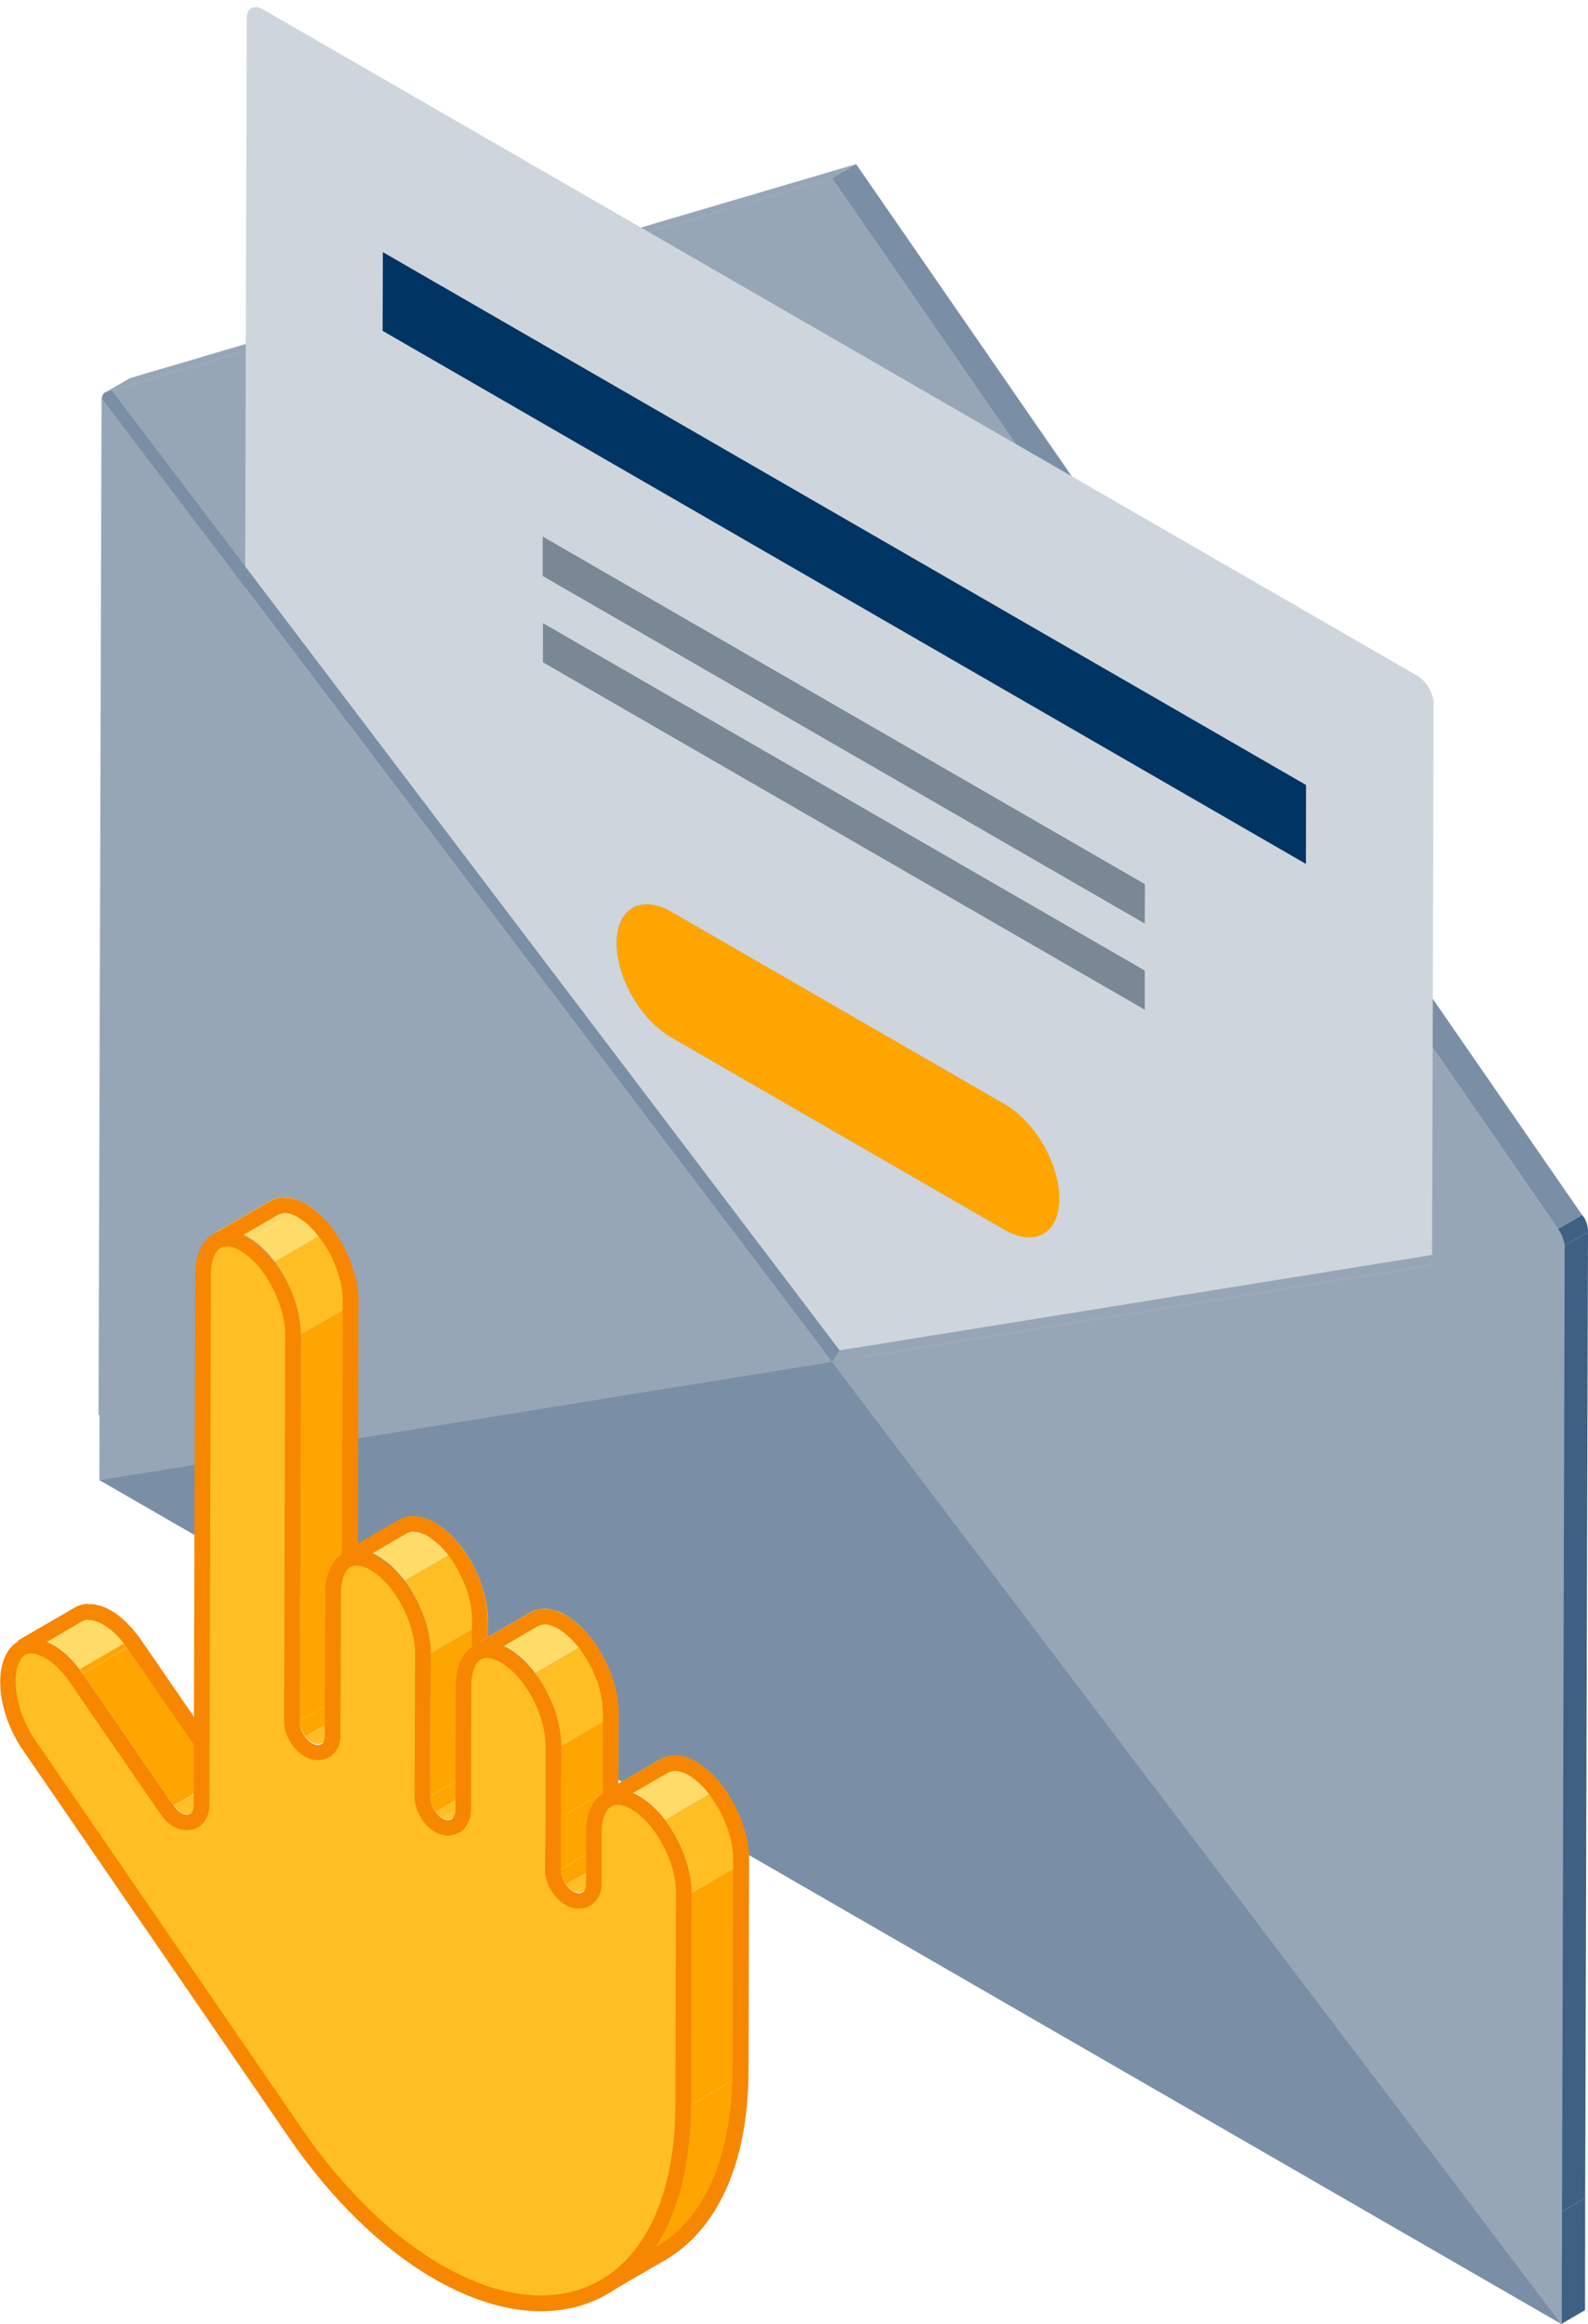 <?xml version="1.0" encoding="UTF-8"?><svg id="Layer_2" xmlns="http://www.w3.org/2000/svg" xmlns:xlink="http://www.w3.org/1999/xlink" viewBox="0 0 101.5 148.57"><defs><style>.cls-1,.cls-2,.cls-3,.cls-4,.cls-5,.cls-6,.cls-7,.cls-8,.cls-9,.cls-10,.cls-11,.cls-12,.cls-13,.cls-14,.cls-15,.cls-16,.cls-17,.cls-18,.cls-19,.cls-20,.cls-21,.cls-22,.cls-23{fill:none;}.cls-2{clip-path:url(#clippath-7);}.cls-3{clip-path:url(#clippath-6);}.cls-4{clip-path:url(#clippath-9);}.cls-5{clip-path:url(#clippath-5);}.cls-6{clip-path:url(#clippath-3);}.cls-7{clip-path:url(#clippath-4);}.cls-8{clip-path:url(#clippath-2);}.cls-9{clip-path:url(#clippath-1);}.cls-10{isolation:isolate;}.cls-24{fill:#003463;}.cls-25{fill:#f78600;}.cls-26{fill:#ffdc69;}.cls-27{fill:orange;}.cls-28{fill:#ffbe24;}.cls-29{fill:#97a6b7;}.cls-30{fill:#7c7d7d;}.cls-31{fill:#939599;}.cls-32{fill:#b8bbbf;}.cls-33{fill:#8d939b;}.cls-34{fill:#cecfcf;}.cls-35{fill:#aa7e17;}.cls-36{fill:#a5a6a6;}.cls-37{fill:#c0c1c1;}.cls-38{fill:#cfd5dc;}.cls-39{fill:#d49d1d;}.cls-40{fill:#c6931b;}.cls-41{fill:#183b73;}.cls-42{fill:#245cb1;}.cls-43{fill:#3e6183;}.cls-44{fill:#74818e;}.cls-45{fill:#4b535c;}.cls-46{fill:#82878e;}.cls-47{fill:#7a8795;}.cls-48{fill:#7a8fa5;}.cls-11{clip-path:url(#clippath-13);}.cls-12{clip-path:url(#clippath-14);}.cls-13{clip-path:url(#clippath-12);}.cls-14{clip-path:url(#clippath-11);}.cls-15{clip-path:url(#clippath-18);}.cls-16{clip-path:url(#clippath-19);}.cls-17{clip-path:url(#clippath-17);}.cls-18{clip-path:url(#clippath-16);}.cls-19{clip-path:url(#clippath-10);}.cls-20{clip-path:url(#clippath-15);}.cls-21{clip-path:url(#clippath-21);}.cls-22{clip-path:url(#clippath-20);}.cls-23{clip-path:url(#clippath);}</style><clipPath id="clippath"><path class="cls-1" d="m6.72,25.09l1.55-.9s.03-.02.04-.02l-1.55.9s-.03.01-.04.02Z"/></clipPath><clipPath id="clippath-1"><path class="cls-1" d="m99.58,78.56l1.55-.9c.22.26.39.7.37,1.09l-1.55.9c.02-.39-.16-.83-.37-1.09Z"/></clipPath><clipPath id="clippath-2"><path class="cls-1" d="m40.19,59.83c-.01,2.2,1.53,4.9,3.46,6.02l-.77.45c-1.93-1.12-3.47-3.81-3.46-6.02.26-.15.52-.3.77-.45-.26.15-.52.3-.77.45,0-1.1.39-1.88,1.02-2.24l.77-.45c-.63.36-1.02,1.14-1.02,2.24Z"/></clipPath><clipPath id="clippath-3"><path class="cls-1" d="m40.44,58.03l.77-.45c.63-.37,1.51-.32,2.47.24l-.77.45c-.96-.55-1.84-.6-2.47-.24Z"/></clipPath><clipPath id="clippath-4"><path class="cls-1" d="m91.85,137.88l-.77.45c.18-.11.3-.33.3-.66l.77-.45c0,.32-.11.55-.3.66Z"/></clipPath><clipPath id="clippath-5"><path class="cls-1" d="m16.07.52l.77-.45c.18-.11.44-.09.72.07l-.77.45c-.28-.16-.54-.18-.72-.07Z"/></clipPath><clipPath id="clippath-6"><path class="cls-1" d="m67.48,78.41l-.77.45c-.63.37-1.5.32-2.47-.24l.77-.45c.97.55,1.84.6,2.47.24Z"/></clipPath><clipPath id="clippath-7"><path class="cls-1" d="m67.48,78.41l-.77.45c.63-.36,1.01-1.14,1.01-2.25.01-2.2-1.54-4.9-3.46-6.02l.77-.45c1.92,1.12,3.47,3.81,3.46,6.02,0,1.1-.39,1.88-1.01,2.25Z"/></clipPath><clipPath id="clippath-9"><path class="cls-1" d="m1.11,104.91l3.67-2.13c.48-.28,1.09-.3,1.75-.05.18.07.36.15.53.25.68.39,1.34,1.03,1.9,1.85l-3.67,2.13c-.56-.82-1.22-1.46-1.9-1.85-.18-.1-.36-.19-.53-.25-.66-.25-1.27-.23-1.75.05Z"/></clipPath><clipPath id="clippath-10"><path class="cls-1" d="m15.82,113.79l-3.67,2.13c-.06.04-.13.05-.21.05-.11,0-.23-.04-.35-.11-.17-.1-.34-.26-.49-.47l3.67-2.13c.14.21.31.37.49.47.12.07.24.11.35.11.08,0,.15-.02.21-.05Z"/></clipPath><clipPath id="clippath-11"><path class="cls-1" d="m24.19,109.31l-3.67,2.13c-.14.08-.35.07-.57-.06-.44-.25-.8-.87-.8-1.38l3.67-2.13c0,.51.36,1.12.8,1.38.22.13.42.14.57.06Z"/></clipPath><clipPath id="clippath-12"><path class="cls-1" d="m27.49,114.83l3.67-2.13c0,.51.36,1.13.8,1.38l-3.67,2.13c-.44-.25-.8-.88-.8-1.38Z"/></clipPath><clipPath id="clippath-13"><path class="cls-1" d="m28.29,116.21l3.67-2.13c.12.07.24.1.35.1l-3.67,2.13c-.11,0-.22-.03-.35-.1Z"/></clipPath><clipPath id="clippath-14"><path class="cls-1" d="m32.54,114.11l-3.67,2.13s-.11.04-.24.07l3.67-2.13c.13-.03.19-.04.24-.07Z"/></clipPath><clipPath id="clippath-15"><path class="cls-1" d="m42.52,144.45l-3.67,2.13c3.25-1.89,5.29-6.08,5.31-12.04l3.67-2.13c-.02,5.95-2.06,10.15-5.31,12.04Z"/></clipPath><clipPath id="clippath-16"><path class="cls-1" d="m40.88,118.79l-3.67,2.13c-.15.08-.35.07-.57-.05-.44-.25-.8-.87-.8-1.38l3.67-2.13c0,.51.36,1.13.8,1.38.22.13.42.14.57.05Z"/></clipPath><clipPath id="clippath-17"><path class="cls-1" d="m21.88,99.29l3.67-2.13c.63-.37,1.43-.31,2.28.18.89.51,1.72,1.43,2.35,2.59.65,1.2,1.01,2.49,1.01,3.65l-3.67,2.13c0-1.16-.35-2.45-1.01-3.65-.63-1.16-1.47-2.08-2.35-2.59s-1.65-.55-2.28-.18Z"/></clipPath><clipPath id="clippath-18"><path class="cls-1" d="m13.59,78.89l3.67-2.13c.63-.36,1.43-.29,2.26.19l-3.67,2.13c-.84-.48-1.64-.55-2.26-.19Z"/></clipPath><clipPath id="clippath-19"><path class="cls-1" d="m15.86,79.08l3.67-2.13c.89.51,1.72,1.43,2.35,2.59.65,1.2,1.01,2.49,1.01,3.65l-3.67,2.13c0-1.16-.36-2.45-1.01-3.65-.63-1.16-1.47-2.08-2.35-2.59Z"/></clipPath><clipPath id="clippath-20"><path class="cls-1" d="m30.23,105.19l3.67-2.13c.6-.35,1.4-.31,2.27.19,1.86,1.08,3.37,3.88,3.36,6.25l-3.67,2.13c0-2.37-1.5-5.18-3.36-6.25-.87-.5-1.67-.54-2.27-.19Z"/></clipPath><clipPath id="clippath-21"><path class="cls-1" d="m38.56,114.57l3.67-2.13c.6-.35,1.4-.32,2.27.19.89.51,1.72,1.43,2.35,2.6.65,1.2,1.01,2.49,1.01,3.65l-3.67,2.13c0-1.16-.35-2.45-1.01-3.65-.63-1.17-1.47-2.09-2.35-2.6s-1.67-.54-2.27-.19Z"/></clipPath></defs><g id="Layer_1-2"><g class="cls-10"><g class="cls-10"><g class="cls-23"><g class="cls-10"><path class="cls-31" d="m6.72,25.09l1.55-.9s.01,0,.02-.01l-1.55.9s-.01,0-.02.01"/><path class="cls-32" d="m6.74,25.08l1.55-.9s.01,0,.02,0l-1.55.9s-.01,0-.02,0"/></g></g></g><polygon class="cls-43" points="99.78 141.4 101.32 140.5 101.31 147.67 99.77 148.57 99.78 141.4"/><polygon class="cls-29" points="6.76 25.07 8.31 24.17 54.72 10.49 53.17 11.39 6.76 25.07"/><polygon class="cls-43" points="99.95 79.65 101.5 78.75 101.32 140.5 99.78 141.4 99.95 79.65"/><polygon class="cls-48" points="53.17 11.39 54.72 10.49 101.12 77.66 99.58 78.56 53.17 11.39"/><path class="cls-29" d="m99.95,79.65l-.17,61.75v2.99S6.3,90.43,6.3,90.43l.19-64.75c0-.08,0-.15.02-.21.03-.22.12-.35.25-.41l.38-.11,46.03-13.57,46.41,67.18c.21.25.39.69.37,1.09Z"/><g class="cls-10"><g class="cls-9"><path class="cls-43" d="m99.58,78.56l1.55-.9c.22.26.39.7.37,1.09l-1.55.9c.02-.39-.16-.83-.37-1.09"/></g></g></g><g class="cls-10"><g class="cls-10"><g class="cls-8"><g class="cls-10"><path class="cls-36" d="m40.44,58.03l.77-.45c-.63.36-1.02,1.14-1.02,2.24,0,1.68.88,3.64,2.16,4.98l-.77.45c-1.28-1.34-2.17-3.3-2.16-4.98,0-1.1.39-1.88,1.02-2.24"/><path class="cls-34" d="m41.58,65.25l.77-.45c.4.42.84.78,1.3,1.04l-.77.45c-.46-.27-.9-.62-1.3-1.04"/></g></g></g><g class="cls-10"><g class="cls-6"><g class="cls-10"><path class="cls-35" d="m40.44,58.03l.77-.45s.07-.04.11-.06l-.77.45s-.07.04-.11.06"/><path class="cls-39" d="m40.55,57.97l.77-.45c.62-.3,1.45-.23,2.36.29l-.77.45c-.91-.52-1.74-.6-2.36-.29"/></g></g></g><g class="cls-10"><g class="cls-7"><g class="cls-10"><path class="cls-36" d="m91.37,137.67l.77-.45c0,.32-.11.55-.3.66l-.77.45c.18-.11.3-.33.3-.66"/></g></g></g><polygon class="cls-30" points="34.72 39.83 35.49 39.38 35.49 41.89 34.71 42.34 34.72 39.83"/><polygon class="cls-30" points="34.7 34.31 35.48 33.86 35.47 36.37 34.7 36.82 34.7 34.31"/><polygon class="cls-30" points="24.47 16.12 25.25 15.67 25.23 20.7 24.46 21.15 24.47 16.12"/><g class="cls-10"><g class="cls-5"><g class="cls-10"><path class="cls-36" d="m16.07.52l.77-.45s.02-.01.03-.02l-.77.45s-.02.01-.03.02"/></g></g></g><polygon class="cls-37" points="42.88 66.29 43.66 65.84 65.01 78.17 64.24 78.62 42.88 66.29"/><g class="cls-10"><g class="cls-3"><g class="cls-10"><path class="cls-34" d="m64.24,78.62l.77-.45c.91.52,1.74.6,2.36.3l-.77.45c-.62.3-1.45.23-2.36-.3"/><path class="cls-36" d="m66.6,78.92l.77-.45s.07-.04.11-.06l-.77.45s-.07.04-.11.06"/></g></g></g><polygon class="cls-40" points="42.91 58.27 43.68 57.82 65.04 70.15 64.26 70.6 42.91 58.27"/><g class="cls-10"><g class="cls-2"><g class="cls-10"><path class="cls-39" d="m64.26,70.6l.77-.45c.46.27.9.62,1.3,1.04l-.77.45c-.4-.42-.84-.77-1.3-1.04"/><path class="cls-35" d="m65.56,71.64l.77-.45c1.28,1.33,2.18,3.3,2.17,4.98,0,1.1-.39,1.88-1.01,2.25l-.77.45c.63-.36,1.01-1.14,1.01-2.25,0-1.68-.89-3.64-2.17-4.98"/></g></g></g><path class="cls-27" d="m64.26,70.6c1.92,1.12,3.47,3.81,3.46,6.02,0,2.21-1.56,3.11-3.48,2.01l-21.36-12.33c-1.93-1.12-3.47-3.81-3.46-6.02,0-2.21,1.56-3.11,3.48-2.01l21.36,12.33Z"/><polygon class="cls-37" points="34.71 42.34 35.49 41.89 73.96 64.1 73.19 64.55 34.71 42.34"/><polygon class="cls-44" points="34.72 39.83 35.49 39.38 73.97 61.59 73.19 62.04 34.72 39.83"/><polygon class="cls-47" points="73.19 62.04 73.19 64.55 34.71 42.34 34.72 39.83 73.19 62.04"/><polygon class="cls-45" points="73.19 62.04 73.97 61.59 73.96 64.1 73.19 64.55 73.19 62.04"/><polygon class="cls-37" points="34.7 36.82 35.47 36.37 73.95 58.58 73.17 59.03 34.7 36.82"/><polygon class="cls-44" points="34.7 34.31 35.48 33.86 73.95 56.07 73.18 56.52 34.7 34.31"/><polygon class="cls-45" points="73.18 56.52 73.95 56.07 73.95 58.58 73.17 59.03 73.18 56.52"/><polygon class="cls-37" points="24.46 21.15 25.23 20.7 84.24 54.77 83.47 55.22 24.46 21.15"/><polygon class="cls-42" points="24.47 16.12 25.25 15.67 84.25 49.73 83.48 50.18 24.47 16.12"/><polygon class="cls-41" points="83.48 50.18 84.25 49.73 84.24 54.77 83.47 55.22 83.48 50.18"/><path class="cls-38" d="m90.62,43.22c.56.32,1.01,1.11,1.01,1.76l-.26,92.7c0,.65-.46.91-1.02.59L16.52,95.63c-.56-.32-1.01-1.11-1.01-1.76L15.77,1.18c0-.65.46-.91,1.02-.59l73.84,42.63Zm-7.16,12v-5.03S24.47,16.12,24.47,16.12v5.03s58.99,34.07,58.99,34.07m-19.23,23.41c1.93,1.11,3.48.2,3.48-2.01.01-2.2-1.54-4.9-3.46-6.02l-21.36-12.33c-1.92-1.1-3.48-.2-3.48,2.01-.01,2.2,1.53,4.9,3.46,6.02l21.36,12.33m-29.54-41.81l38.47,22.21v-2.51s-38.47-22.21-38.47-22.21v2.51m38.48,27.73v-2.51s-38.47-22.21-38.47-22.21v2.51s38.47,22.21,38.47,22.21"/><polygon class="cls-47" points="73.18 56.52 73.17 59.03 34.7 36.82 34.7 34.31 73.18 56.52"/><polygon class="cls-24" points="83.48 50.18 83.47 55.22 24.46 21.15 24.47 16.12 83.48 50.18"/></g><g class="cls-10"><polygon class="cls-33" points="6.35 94.61 7.9 93.71 54.73 86.15 53.18 87.05 6.35 94.61"/><polygon class="cls-29" points="6.55 25.54 53.18 87.05 6.35 94.61 6.55 25.54"/><path class="cls-48" d="m53.88,86.6l-.7.45L6.51,25.47c.03-.22.12-.35.25-.41l.38-.11,46.74,61.65Z"/><polygon class="cls-46" points="53.18 87.05 54.73 86.15 99.77 145.57 99.82 148.57 53.18 87.05"/><polygon class="cls-48" points="53.18 87.05 99.82 148.57 6.35 94.61 53.18 87.05"/><polygon class="cls-29" points="100.01 79.5 99.82 148.57 53.18 87.05 100.01 79.5"/><polygon class="cls-29" points="53.18 87.05 53.67 86.32 99.78 78.89 100.01 79.5 53.18 87.05"/></g><g class="cls-10"><g class="cls-10"><g class="cls-4"><g class="cls-10"><path class="cls-27" d="m1.11,104.91l3.67-2.13c.46-.27,1.02-.3,1.64-.09l-3.67,2.13c-.62-.21-1.19-.18-1.64.09"/><path class="cls-26" d="m2.76,104.83l3.67-2.13s.07.02.11.04c.18.07.36.15.53.25.6.35,1.19.89,1.7,1.57l-3.67,2.13c-.51-.69-1.1-1.23-1.7-1.57-.18-.1-.36-.19-.53-.25-.04-.01-.07-.03-.11-.04"/><path class="cls-27" d="m5.1,106.69l3.67-2.13c.07.09.13.18.2.27l-3.67,2.13c-.06-.09-.13-.19-.2-.27"/></g></g></g><polygon class="cls-27" points="5.29 106.97 8.97 104.83 14.76 113.27 11.09 115.4 5.29 106.97"/><path class="cls-25" d="m5.6,103.56h0s.13,0,.13,0c.04,0,.08,0,.11,0h.05s.08.03.08.03l.14.03.07.03c.13.05.26.11.39.18.12.07.24.15.37.25l.05.04.08.06c.09.07.17.14.26.22.03.03.06.06.09.09l.05.05c.08.08.16.16.23.25.05.06.1.12.15.18l.08.09.05.06c.06.08.11.16.17.24l5.52,8.03-1.44,4.43c-1.09-1.45-2.8-3.72-4.51-6-2.73-3.62-4.22-5.59-5.08-6.66l2.66-1.55s.07-.03.11-.05c.03,0,.07,0,.11-.02.03,0,.06-.01.09-.02m0-1s-.01,0-.02,0c-.09,0-.18.02-.27.04-.05,0-.09.01-.14.02-.13.04-.26.09-.37.16l-3.67,2.13s0,0,0,0c.17,0,11.46,15.08,11.46,15.08l2.19-6.73-5.8-8.43c-.06-.09-.13-.19-.2-.27-.05-.06-.09-.11-.14-.17-.06-.07-.11-.14-.17-.21-.09-.1-.18-.2-.27-.29-.06-.06-.11-.12-.17-.18-.1-.1-.21-.19-.31-.27-.05-.04-.1-.09-.15-.13-.16-.12-.32-.23-.48-.32-.18-.1-.36-.19-.53-.25-.04-.01-.07-.03-.11-.04-.07-.02-.14-.04-.22-.05-.07-.02-.13-.04-.2-.05-.09-.02-.18-.02-.27-.02-.05,0-.1,0-.16,0h0Z"/><g class="cls-10"><g class="cls-19"><g class="cls-10"><path class="cls-28" d="m11.09,115.4l3.67-2.13s.03.04.04.06l-3.67,2.13s-.03-.04-.04-.06"/><path class="cls-28" d="m11.13,115.46l3.67-2.13c.13.18.29.32.44.41.05.03.11.06.16.07l-3.67,2.13c-.05-.02-.11-.04-.16-.07-.15-.09-.31-.23-.44-.41"/><path class="cls-28" d="m11.74,115.94l3.67-2.13c.07.02.13.03.19.03.08,0,.15-.02.21-.05l-3.67,2.13c-.06.04-.13.05-.21.05-.06,0-.13-.01-.19-.03"/></g></g></g><g class="cls-10"><g class="cls-14"><g class="cls-10"><path class="cls-27" d="m19.15,110.01l3.67-2.13c0,.32.14.69.36.98l-3.67,2.13c-.22-.29-.36-.66-.36-.98"/><path class="cls-28" d="m19.51,110.99l3.67-2.13c.13.17.27.31.44.4.06.03.11.06.17.08l-3.67,2.13c-.05-.02-.11-.04-.17-.08-.16-.09-.31-.23-.44-.4"/><path class="cls-28" d="m20.11,111.47l3.67-2.13c.16.05.29.04.4-.02l-3.67,2.13c-.11.06-.25.07-.4.02"/></g></g></g><g class="cls-10"><g class="cls-13"><g class="cls-10"><path class="cls-27" d="m27.49,114.83l3.67-2.13c0,.32.14.69.36.98l-3.67,2.13c-.22-.29-.36-.66-.36-.98"/><path class="cls-28" d="m27.85,115.81l3.67-2.13c.12.17.27.31.43.4l-3.67,2.13c-.16-.09-.31-.23-.43-.4"/></g></g></g><g class="cls-10"><g class="cls-11"><g class="cls-10"><path class="cls-28" d="m28.29,116.21l3.67-2.13c.05.03.1.05.15.06l-3.67,2.13s-.1-.04-.15-.06"/><path class="cls-28" d="m28.43,116.28l3.67-2.13c.07.02.13.03.2.03l-3.67,2.13c-.06,0-.13-.01-.2-.03"/></g></g></g><g class="cls-10"><g class="cls-12"><g class="cls-10"><path class="cls-28" d="m28.63,116.31l3.67-2.13c.13-.03.19-.04.24-.07l-3.67,2.13s-.11.04-.24.07"/></g></g></g><g class="cls-10"><g class="cls-20"><g class="cls-10"><path class="cls-27" d="m44.15,134.55l3.67-2.13c-.02,5.95-2.06,10.15-5.31,12.04l-3.67,2.13c3.25-1.89,5.29-6.08,5.31-12.04"/></g></g></g><polygon class="cls-27" points="27.52 105.71 31.19 103.58 31.16 112.69 27.49 114.83 27.52 105.71"/><g class="cls-10"><g class="cls-18"><g class="cls-10"><path class="cls-27" d="m35.83,119.49l3.67-2.13c0,.32.14.69.36.98l-3.67,2.13c-.22-.29-.36-.66-.36-.98"/><path class="cls-28" d="m36.2,120.47l3.67-2.13c.13.17.28.31.44.4.06.03.11.06.16.07l-3.67,2.13c-.05-.02-.11-.04-.16-.07-.16-.09-.31-.24-.44-.4"/><path class="cls-28" d="m36.8,120.95l3.67-2.13c.16.05.3.04.4-.02l-3.67,2.13c-.11.06-.25.07-.4.02"/></g></g></g><polygon class="cls-27" points="19.22 85.32 22.89 83.19 22.82 107.88 19.15 110.01 19.22 85.32"/><g class="cls-10"><g class="cls-17"><g class="cls-10"><path class="cls-28" d="m21.88,99.29l3.67-2.13c.47-.27,1.04-.31,1.65-.1l-3.67,2.13c-.61-.21-1.18-.17-1.65.1"/><path class="cls-26" d="m23.53,99.19l3.67-2.13c.2.07.41.16.62.29.61.35,1.19.89,1.7,1.58l-3.67,2.13c-.51-.68-1.09-1.22-1.7-1.58-.21-.12-.42-.22-.62-.29"/><path class="cls-28" d="m25.86,101.05l3.67-2.13c.23.31.45.65.65,1.02.65,1.2,1.01,2.49,1.01,3.65l-3.67,2.13c0-1.16-.35-2.45-1.01-3.65-.2-.37-.42-.71-.65-1.02"/></g></g></g><path class="cls-25" d="m26.45,97.92s.09,0,.14,0h.05c.15.03.3.08.46.15.08.03.15.07.23.12.11.06.21.13.31.21l.09.07c.08.06.16.13.24.2l.05.04.04.03c.11.1.21.21.32.33l.04.04h0c.09.11.17.21.26.33l.04.05.04.05v.02c.08.09.14.18.2.28l.03.05.05.07c.09.14.17.28.25.43.57,1.05.89,2.18.88,3.17l-.03,9.11c0,.19.03.39.1.63.01.04.02.08.03.11.06.19.14.36.23.52.02.03.04.07.04.07.03.06.07.11.11.17l-1.78,2.62c-.17.03-.39.07-.63.07-.88,0-1.45-.41-1.81-1.28-1.77-4.33-3.01-12.66-3.42-15.39-.02-.14-.04-.27-.06-.4l3.07-1.79s.08-.04.18-.07c.07-.02.14-.03.22-.03m0-1c-.17,0-.33.02-.48.06-.03,0-.06.02-.09.03-.11.04-.23.08-.33.14l-3.67,2.13s0,0,0,0c.07,0,1.42,11.23,3.65,16.69.64,1.56,1.82,1.9,2.73,1.9.68,0,1.2-.19,1.24-.19,0,0,0,0,0,0l2.46-3.61c-.1-.06-.19-.14-.28-.23-.02-.03-.05-.05-.07-.08-.07-.08-.14-.17-.19-.26,0-.02-.02-.03-.03-.04-.06-.11-.11-.23-.15-.34,0-.03-.02-.05-.02-.08-.03-.12-.06-.24-.06-.35l.03-9.11c0-1.16-.35-2.45-1.01-3.65-.09-.17-.19-.33-.29-.48-.03-.05-.06-.09-.09-.14-.07-.11-.14-.21-.22-.31-.02-.03-.04-.05-.05-.08-.02-.02-.03-.04-.05-.06-.1-.13-.2-.25-.3-.36-.02-.02-.04-.05-.06-.07-.12-.14-.25-.26-.37-.38-.03-.03-.07-.06-.1-.09-.1-.09-.2-.17-.3-.25-.04-.03-.08-.06-.11-.09-.13-.1-.27-.19-.4-.27-.11-.06-.21-.12-.31-.16-.24-.11-.48-.18-.71-.22-.03,0-.06-.01-.1-.01-.09-.01-.17-.02-.26-.02h0Z"/><polygon class="cls-27" points="35.85 116.17 39.52 114.04 39.51 117.36 35.83 119.49 35.85 116.17"/><g class="cls-10"><g class="cls-15"><g class="cls-10"><path class="cls-28" d="m13.59,78.89l3.67-2.13c.47-.27,1.03-.3,1.64-.1l-3.67,2.13c-.6-.2-1.17-.17-1.64.1"/><path class="cls-26" d="m15.23,78.79l3.67-2.13c.21.07.42.17.63.29l-3.67,2.13c-.21-.12-.42-.22-.63-.29"/></g></g></g><g class="cls-10"><g class="cls-16"><g class="cls-10"><path class="cls-26" d="m15.86,79.08l3.67-2.13c.61.35,1.19.89,1.7,1.58l-3.67,2.13c-.51-.68-1.09-1.22-1.7-1.58"/><path class="cls-28" d="m17.56,80.65l3.67-2.13c.23.31.45.65.65,1.02.65,1.2,1.01,2.49,1.01,3.65l-3.67,2.13c0-1.16-.36-2.45-1.01-3.65-.2-.37-.42-.71-.65-1.02"/></g></g></g><path class="cls-25" d="m18.13,77.53c.05,0,.1,0,.16.01h.05c.08.02.15.04.24.06h.03s.07.04.12.06l.06.02h.02c.08.04.15.08.23.13.11.06.21.13.32.21l.09.07c.08.06.17.13.25.21l.04.04h0s.04.04.04.04c.11.1.21.21.32.33l.04.04h0c.09.11.17.21.26.32l.05.06.04.05v.02c.08.09.14.18.21.28l.03.04h0s.05.08.05.08c.09.14.17.28.25.43.57,1.06.89,2.18.88,3.17l-.07,24.69v.14s.04.13.04.13l.8,2.86-4.6,1.66-2.3-24.33c-.01-.91-.42-4.2-.54-5.2-.24-1.92-.39-3.05-.5-3.74l3.05-1.77s.07-.03.17-.06c.06-.02.11-.03.12-.03h.07s0,0,0,0m0-1s-.06,0-.09,0c0,0,0,0-.01,0-.12,0-.23.03-.34.06-.03,0-.06.02-.09.03-.11.04-.22.08-.33.14l-3.67,2.13s0,0,0,0c.11,0,1.17,8.34,1.17,9.49l2.43,25.66,6.68-2.41-1.05-3.75.07-24.69c0-1.16-.36-2.45-1.01-3.65-.09-.17-.19-.33-.29-.48-.03-.05-.06-.09-.09-.14-.07-.11-.14-.21-.22-.32-.02-.03-.04-.05-.05-.08-.02-.02-.03-.04-.05-.06-.1-.13-.2-.25-.3-.36-.02-.02-.04-.05-.06-.07-.12-.14-.25-.26-.37-.38-.03-.03-.07-.06-.1-.09-.1-.09-.2-.17-.3-.25-.04-.03-.08-.06-.11-.09-.13-.1-.27-.19-.4-.27-.11-.06-.21-.12-.31-.16-.03-.02-.07-.03-.1-.04-.07-.03-.14-.06-.21-.08,0,0,0,0,0,0,0,0-.01,0-.02,0-.13-.04-.25-.07-.38-.09-.03,0-.06-.01-.1-.01-.1-.01-.19-.02-.29-.02h0Z"/><polygon class="cls-27" points="35.86 111.63 39.53 109.49 39.52 114.04 35.85 116.17 35.86 111.63"/><g class="cls-10"><g class="cls-22"><g class="cls-10"><path class="cls-28" d="m30.23,105.19l3.67-2.13c.45-.26,1.02-.31,1.64-.1l-3.67,2.13c-.62-.21-1.19-.17-1.64.1"/><path class="cls-26" d="m31.87,105.09l3.67-2.13c.2.07.41.16.62.29.62.36,1.21.91,1.71,1.58l-3.67,2.13c-.5-.67-1.08-1.22-1.71-1.58-.21-.12-.42-.22-.62-.29"/><path class="cls-28" d="m34.2,106.96l3.67-2.13c.99,1.32,1.66,3.09,1.66,4.67l-3.67,2.13c0-1.58-.66-3.35-1.66-4.67"/></g></g></g><path class="cls-25" d="m34.76,103.83c.05,0,.1,0,.16.01h.05c.08.02.16.04.27.07.03.01.06.03.12.05l.05.02h.02c.08.04.16.08.24.13.11.06.22.14.32.21l.1.08c.08.06.16.13.27.23l.06.05c.11.1.21.21.29.3l.02.03.02.02c.1.11.2.23.29.35l.02.03.02.02.04.06v.02c.08.1.15.2.24.34l.06.09c.09.14.18.29.24.41v.03s.03.02.03.02c.08.14.15.29.22.44l.04.09.02.05c.05.12.1.23.16.39l.04.1c.05.14.1.29.15.46h0s0,.04,0,.04c.04.16.08.31.11.47l.03.15c.02.11.04.23.05.38v.1c.02.15.03.3.03.45v4.54s-.03,3.32-.03,3.32c0,.19.03.39.09.63.01.04.02.08.03.12.06.18.14.36.23.52.02.03.04.06.05.07.08.13.18.26.3.41.03.04.07.07.1.11.02.02.04.04.05.05l-1.59,2.44c-.38-.1-.87-.22-1.22-.32-.28-.07-.5-.13-.67-.17-.15-.54-.41-1.44-.69-2.42-.69-2.42-1.67-5.89-2.49-8.76-.41-1.44-.78-2.72-1.06-3.64-.08-.28-.16-.53-.22-.75l2.97-1.73s.07-.03.16-.06c.05-.01.09-.02.13-.03h.03s.03,0,.03,0m0-1s-.06,0-.09,0c0,0,0,0,0,0,0,0,0,0,0,0h0c-.12,0-.24.03-.35.06-.03,0-.06.02-.08.03-.11.04-.22.08-.32.14l-3.67,2.13s0,0,0,0c.12,0,4.84,16.86,4.86,16.86h0c.08,0,3,.79,3.15.79,0,0,0,0,0,0l2.64-4.04s-.1.04-.16.05c-.01,0-.03,0-.05,0h0c-.06,0-.12,0-.19-.03,0,0,0,0,0,0-.05-.02-.11-.04-.16-.07-.1-.06-.19-.14-.28-.23-.02-.03-.05-.05-.07-.08-.07-.08-.13-.16-.19-.26,0-.02-.02-.03-.03-.05-.06-.11-.11-.22-.15-.34,0-.03-.02-.05-.02-.08-.03-.12-.06-.24-.06-.35v-3.32s.03-4.54.03-4.54c0-.18-.01-.36-.03-.54,0-.05-.01-.11-.02-.16-.02-.13-.03-.27-.06-.41,0-.05-.02-.11-.03-.16-.04-.18-.08-.36-.13-.54,0,0,0,0,0-.01-.05-.18-.11-.37-.17-.55-.02-.05-.04-.11-.06-.16-.05-.13-.1-.27-.16-.4-.02-.05-.04-.11-.07-.16-.08-.17-.16-.34-.25-.5,0,0,0-.01,0-.02-.09-.17-.19-.33-.29-.49-.03-.05-.06-.09-.09-.14-.08-.12-.16-.23-.24-.34-.02-.03-.04-.06-.06-.09-.01-.02-.03-.03-.04-.05-.11-.14-.22-.28-.34-.41,0,0-.01-.01-.02-.02-.12-.14-.25-.26-.37-.38-.04-.04-.08-.07-.11-.1-.1-.09-.19-.17-.29-.25-.04-.03-.08-.06-.12-.09-.14-.1-.27-.19-.41-.27-.11-.06-.21-.12-.32-.17-.03-.02-.07-.03-.1-.04-.07-.03-.14-.06-.2-.08,0,0,0,0,0,0-.14-.05-.27-.08-.4-.1-.03,0-.06,0-.1-.01-.09-.01-.19-.02-.28-.02h0Z"/><polygon class="cls-27" points="44.19 121 47.86 118.87 47.83 132.41 44.15 134.55 44.19 121"/><g class="cls-10"><g class="cls-21"><g class="cls-10"><path class="cls-28" d="m38.56,114.57l3.67-2.13c.45-.26,1.02-.31,1.65-.1l-3.67,2.13c-.63-.21-1.19-.17-1.65.1"/><path class="cls-26" d="m40.21,114.47l3.67-2.13c.2.07.41.16.62.29.61.35,1.19.89,1.7,1.57l-3.67,2.13c-.51-.68-1.09-1.22-1.7-1.57-.21-.12-.42-.22-.62-.29"/><path class="cls-28" d="m42.53,116.33l3.67-2.13c.24.32.46.66.66,1.03.65,1.2,1.01,2.49,1.01,3.65l-3.67,2.13c0-1.16-.35-2.45-1.01-3.65-.2-.37-.42-.71-.66-1.03"/></g></g></g><path class="cls-25" d="m43.1,113.2c.05,0,.1,0,.16.01h.05c.08.02.16.04.27.07.03.01.06.03.13.05l.05.02h.02c.08.04.16.08.24.13.11.06.21.13.31.21l.09.07c.08.06.16.13.25.21l.04.03h0s.04.04.04.04c.11.1.21.21.32.33l.03.04h0c.09.11.17.22.26.33l.04.05.04.05v.02c.08.09.14.18.2.28l.03.05.05.08c.09.14.17.28.26.43.57,1.05.89,2.17.88,3.17l-.04,13.54c-.02,5.33-1.77,9.41-4.81,11.17l-1.15.67c.38-2.36.55-6.55.1-14.18-.37-6.27-1.04-12.76-1.33-14.98l3.09-1.79s.07-.03.17-.06c.05-.01.09-.02.13-.03h.03s.03,0,.03,0m0-1s-.06,0-.09,0h0s0,0,0,0h0c-.12,0-.24.03-.35.06-.03,0-.06.02-.08.03-.11.04-.22.08-.32.14l-3.67,2.13h0c.11,0,3.53,30.13.29,32.02l3.67-2.13c3.25-1.89,5.29-6.08,5.31-12.04l.04-13.54c0-1.16-.35-2.45-1.01-3.65-.09-.17-.19-.33-.29-.49-.03-.05-.06-.1-.09-.14-.07-.11-.15-.22-.22-.32-.02-.03-.04-.06-.06-.08-.02-.02-.03-.04-.05-.06-.1-.13-.2-.25-.3-.37-.02-.02-.04-.05-.06-.07-.12-.13-.25-.26-.37-.38-.03-.03-.07-.06-.1-.09-.1-.09-.2-.17-.3-.25-.04-.03-.08-.06-.11-.09-.13-.1-.27-.19-.4-.27-.11-.06-.21-.12-.32-.17-.03-.02-.07-.03-.1-.04-.07-.03-.14-.06-.21-.08,0,0,0,0,0,0-.14-.05-.27-.08-.4-.1-.03,0-.06,0-.1-.01-.09-.01-.19-.02-.28-.02h0Z"/><path class="cls-28" d="m34.56,147.2c-2.06,0-4.27-.67-6.56-2-3.3-1.91-6.48-5.01-9.19-8.98L1.87,111.56c-1.41-2.06-1.8-4.76-.85-5.92.25-.3.57-.46.96-.46.22,0,.46.05.71.14.15.06.31.13.46.22.62.36,1.22.94,1.73,1.7l5.8,8.43c.18.27.41.48.65.62.2.12.4.17.6.17.56,0,.95-.44.95-1.06l.1-33.98c0-.98.29-1.71.8-2.07.2-.13.44-.2.7-.2.34,0,.73.12,1.13.35.8.46,1.57,1.32,2.17,2.4.61,1.13.95,2.34.94,3.41l-.07,24.69c0,.69.45,1.47,1.05,1.81.2.12.41.18.61.18.55,0,.94-.44.94-1.07l.03-9.11c0-.99.29-1.72.8-2.06.2-.13.44-.2.7-.2.35,0,.73.12,1.13.35.81.47,1.57,1.32,2.17,2.4.61,1.12.95,2.34.94,3.41l-.03,9.11c0,.69.45,1.47,1.05,1.82.21.11.4.16.59.17h.1c.18-.05.32-.08.46-.19l.07-.05.05-.07c.18-.27.28-.47.28-.75l.02-8.02c0-1.4.58-2.27,1.5-2.27.35,0,.73.12,1.13.35,1.69.98,3.12,3.64,3.11,5.82l-.03,7.86c0,.69.45,1.47,1.05,1.82.2.12.41.18.61.18.25,0,.47-.09.64-.26.13-.13.3-.38.3-.8v-3.32c.02-1.4.59-2.26,1.51-2.26.35,0,.73.12,1.14.35.81.46,1.57,1.32,2.17,2.41.61,1.12.95,2.33.95,3.41l-.04,13.54c-.02,7.69-3.59,12.66-9.1,12.66h0Z"/><path class="cls-25" d="m14.47,79.66c.26,0,.56.1.89.29.73.42,1.43,1.2,1.98,2.21.57,1.06.89,2.18.89,3.17l-.07,24.69c0,.87.54,1.81,1.3,2.25.28.16.57.24.86.24.83,0,1.44-.66,1.44-1.56l.03-9.11c0-.8.21-1.4.57-1.65.13-.08.27-.12.43-.12.25,0,.56.1.88.28.73.42,1.43,1.2,1.98,2.21.57,1.05.89,2.18.88,3.17l-.03,9.11c0,.87.54,1.82,1.32,2.27.27.14.54.22.82.22h.1s.1-.02.1-.02c.22-.04.45-.1.67-.27l.14-.1.09-.14c.22-.34.36-.63.36-1.02l.02-8.02c0-.86.27-1.78,1-1.78.26,0,.56.1.89.29,1.56.9,2.87,3.36,2.86,5.38v4.54s-.03,3.32-.03,3.32c0,.87.54,1.81,1.3,2.25.28.16.57.24.86.24.38,0,.73-.14.98-.39.21-.2.47-.57.47-1.17v-3.31c.01-.85.28-1.77,1.01-1.77.26,0,.56.1.89.29.73.42,1.43,1.2,1.98,2.21.57,1.05.89,2.17.88,3.17l-.04,13.54c-.02,7.5-3.32,12.16-8.6,12.16-1.97,0-4.09-.65-6.32-1.93-3.24-1.87-6.36-4.92-9.03-8.83L2.28,111.28c-1.41-2.05-1.59-4.45-.87-5.32.15-.19.33-.27.57-.27.16,0,.34.04.53.11.13.05.26.11.39.19.55.32,1.1.86,1.57,1.55l5.8,8.44c.22.33.5.59.81.77.28.16.56.24.86.24.83,0,1.44-.66,1.44-1.56l.1-33.98c0-.8.22-1.4.58-1.65.12-.08.26-.12.42-.12m0-1c-.36,0-.69.1-.98.29-.66.44-1.02,1.32-1.02,2.48l-.1,33.98c0,.35-.17.57-.44.57h0c-.11,0-.23-.04-.35-.11-.17-.1-.34-.26-.49-.47l-5.8-8.43c-.56-.82-1.22-1.46-1.9-1.85-.18-.1-.36-.19-.53-.25-.31-.12-.61-.17-.88-.17-.53,0-1,.21-1.34.64-1.1,1.33-.74,4.26.82,6.52l16.93,24.66c2.75,4.03,5.99,7.19,9.35,9.13,2.43,1.4,4.74,2.07,6.82,2.07,5.64,0,9.57-4.88,9.6-13.15l.04-13.54c0-1.16-.35-2.45-1.01-3.65-.63-1.17-1.47-2.09-2.35-2.6-.49-.28-.96-.42-1.39-.42-1.17,0-1.99,1.03-2,2.76v3.32c-.01.2-.06.36-.16.45-.08.07-.17.11-.29.11-.11,0-.23-.04-.36-.11-.44-.25-.8-.87-.8-1.38v-3.32s.03-4.54.03-4.54c0-2.37-1.5-5.18-3.36-6.25-.49-.28-.96-.42-1.39-.42-1.17,0-1.99,1.03-2,2.77l-.02,8.02c0,.11-.03.21-.2.47-.05.04-.11.06-.26.09-.11,0-.22-.03-.35-.1-.44-.25-.8-.88-.8-1.38l.03-9.11c0-1.16-.35-2.45-1.01-3.65-.63-1.16-1.47-2.08-2.35-2.59-.48-.28-.95-.42-1.38-.42-.36,0-.69.1-.98.29-.66.44-1.02,1.32-1.02,2.48l-.03,9.11c0,.36-.18.57-.44.57-.11,0-.23-.04-.36-.11-.44-.25-.8-.87-.8-1.38l.07-24.69c0-1.16-.36-2.45-1.01-3.65-.63-1.16-1.47-2.08-2.35-2.59-.48-.28-.95-.42-1.39-.42h0Z"/></g></g></svg>